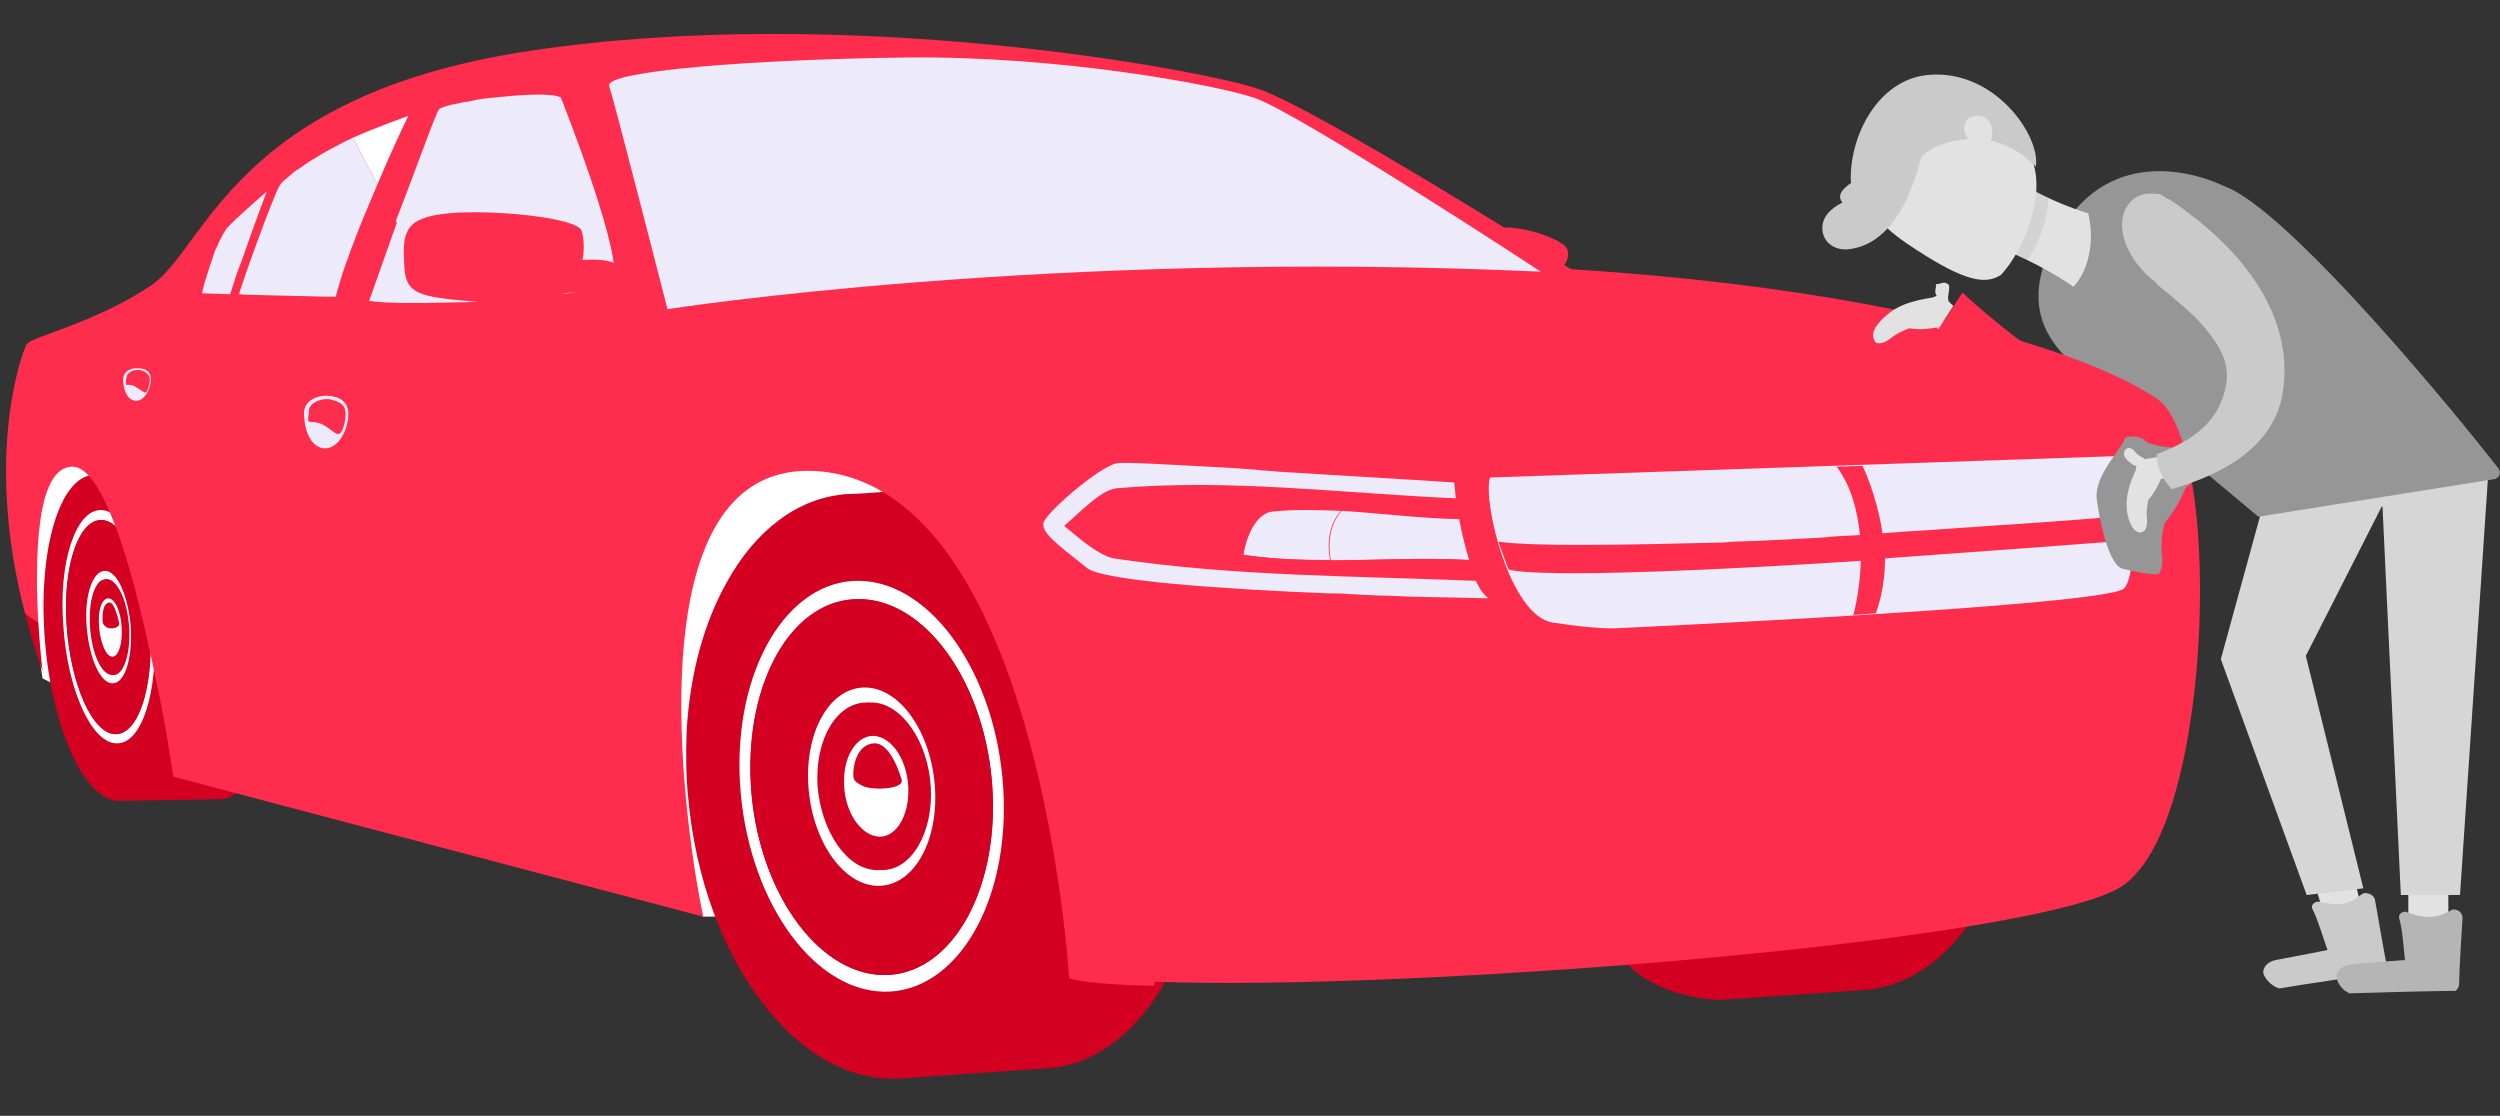 <?xml version="1.0" encoding="utf-8"?>
<!-- Generator: Adobe Illustrator 23.0.1, SVG Export Plug-In . SVG Version: 6.00 Build 0)  -->
<svg version="1.1" id="Capa_1" xmlns="http://www.w3.org/2000/svg" xmlns:xlink="http://www.w3.org/1999/xlink" x="0px" y="0px"
	 viewBox="0 0 300 133.9" style="enable-background:new 0 0 300 133.9;" xml:space="preserve">
<rect x="0" y="0" width="300" height="133.9" fill="#333333" stroke="none"/>
<style type="text/css">
	.st0{fill:#FFFFFF;}
	.st1{fill:#E2E2E2;}
	.st2{fill:#D6D6D6;}
	.st3{fill:#CACACA;}
	.st4{fill:#B5B5B5;}
	.st5{fill:#FF2D4D;}
	.st6{fill:#D30022;}
	.st7{fill:#282828;}
	.st8{fill:none;}
	.st9{fill:#EDEBF9;}
	.st10{opacity:7.000000e-02;enable-background:new    ;}
	<!-- .st11{fill:#AFACE8;} -->
	<!-- .st12{fill:#6C60CC;} -->
  .st13{fill:#969696;}
</style>
<g>
	<path class="st0" d="M236.7,31.5c0.2-0.4,0.4-0.6,0.6-0.9c0.2-0.3,0.3-0.5,0.4-0.7c0.3-0.5,0.4-1,0.6-1.7c0.3,0.3,0.4,0.7,0.5,1
		s0,0.8-0.2,1.2c-0.2,0.4-0.5,0.7-0.8,0.9C237.4,31.5,237,31.6,236.7,31.5z"/>
</g>
<g>
	<g>
		<g>
			<polygon class="st1" points="279,110.1 283.7,110.1 282.8,106.6 278.1,107.2 			"/>
		</g>
		<g>
			<rect x="289" y="107.3" class="st1" width="4.8" height="2.8"/>
		</g>
		<polygon class="st2" points="283.6,106.6 276.7,78.7 285.8,60.8 285.9,60.8 288.1,107.4 295.2,107.4 298.6,56.7 273,55.4
			266.5,79.1 276.8,107.4 		"/>
	</g>
	<g>
		<path class="st3" d="M273,118.4c0.2,0.1,0.4,0.2,0.6,0.2c2.9-0.5,11.1-1.7,12.6-1.9c0.2-0.3,0.3-0.6,0.2-0.9
			c-0.3-1.4-1.1-6.2-1.4-7.8c-0.1-0.4-0.4-0.7-0.9-0.8c-0.3-0.1-0.6,0-0.8,0.2c-1.7,1.4-3.1,1.2-5,0.8c-0.1,0-0.1,0-0.2,0
			c-0.6,0.1-0.8,0.6-0.6,0.9c0.6,1.1,1.5,4.1,1.8,4.9c0,0-4,0.8-6.2,1.2c-1,0.2-1.6,0.9-1.5,1.6l0,0
			C271.8,117.4,272.3,118,273,118.4z"/>
	</g>
	<g>
		<path class="st4" d="M294.8,109.2c-0.3-0.1-0.5-0.1-0.8,0.1c-2,1.1-3.3,0.8-5.1,0.2c-0.1,0-0.1-0.1-0.2-0.1
			c-0.6,0-0.9,0.4-0.8,0.8c0.4,1.2,0.6,4.3,0.7,5c0,0-4.1,0.3-6.4,0.5c-1,0.1-1.8,0.7-1.8,1.4l0,0c0,0.7,0.4,1.3,1,1.8
			c0.2,0.1,0.4,0.2,0.5,0.3c2.8-0.1,10.9-0.3,12.8-0.3c0.3-0.3,0.4-0.6,0.4-0.9c0-1.4,0.3-6.3,0.4-7.8
			C295.5,109.7,295.2,109.3,294.8,109.2z"/>
	</g>
</g>
<g>
	<g>
		<path class="st5" d="M235.5,35.1c2.2,2.2,11.6,10,14.6,10.2c2.9,0.2,4.1-2.9,3.8-5.5c-0.3-1.9-1.2-3.7-2.4-5.2l8.8,5.9
			c0.2,0.9,0.4,1.8,0.4,2.7c0.3,4.7-4.3,9.5-9,9.1c-4.2-0.4-8-2.8-11.3-5.2c-2.7-2-5.1-4.2-7.5-6.5c-0.1-0.1-0.6-0.6-0.6-0.6
			L235.5,35.1z"/>
	</g>
</g>
<path class="st13" d="M271,62l28.3-4.5c0.6-0.1,0.9-0.8,0.5-1.3c-4.4-5.7-25.3-31.3-33-33.9c-1.6-0.8-12.4-5.4-19,4.5l0,0
	c-6.2,9.3-2.5,14.9,3.8,19L271,62z"/>
<path id="XMLID_180_" class="st0" d="M5.1,81.4c0,0-4.1-26.1,3.7-25.5s10.8,32.9,10.8,32.9L5.1,81.4z"/>
<path id="XMLID_179_" class="st6" d="M11.2,76.7c-0.4-4.2-0.2-8.1,0.5-11.4l-0.8-8.2l12.5-0.3c4.1-0.3,8.1,8.3,9,19.1
	s-1.7,19.7-5.8,20l-12.2,0.2l-0.7-7.6C12.5,85.3,11.5,81.2,11.2,76.7z"/>
<path id="XMLID_178_" class="st6" d="M5.4,77c0.9,10.8,4.9,19.3,9,19.1s6.7-9.2,5.8-20s-4.9-19.3-9-19.1S4.5,66.2,5.4,77z"/>
<path id="XMLID_510_" class="st0" d="M7.6,75.1C8.1,82.8,11,89.2,14,89.2c3,0.1,5-6.1,4.5-13.9c-0.5-7.7-3.4-14.1-6.4-14.1
	C9.1,61.2,7,67.4,7.6,75.1z M8,75.1C7.5,68,9.4,62.3,12.2,62.4s5.4,5.9,5.8,13c0.5,7.1-1.4,12.8-4.2,12.7C11.1,88,8.5,82.2,8,75.1z"
	/>
<path id="XMLID_502_" class="st6" d="M8,75.1c0.5,7.1,3.1,12.9,5.8,13c2.8,0.1,4.6-5.6,4.2-12.7s-3.1-12.9-5.8-13
	C9.4,62.4,7.5,68.1,8,75.1z"/>
<path id="XMLID_480_" class="st6" d="M8.7,75.1c0.4,6.4,2.8,11.7,5.3,11.7c2.5,0.1,4.2-5.1,3.8-11.5c-0.4-6.4-2.8-11.7-5.3-11.7
	S8.2,68.7,8.7,75.1z M10.1,71.2c0.1,0.6-0.1,1.1-0.4,1.1c-0.3,0-0.5-0.5-0.5-1.1c-0.1-0.6,0.1-1.1,0.4-1.1
	C9.8,70.1,10,70.6,10.1,71.2z M11.2,67.4c0.1,0.6-0.1,1.1-0.4,1.1c-0.3,0-0.5-0.5-0.5-1.1c-0.1-0.6,0.1-1.1,0.4-1.1
	C10.9,66.2,11.1,66.7,11.2,67.4z M13.2,66c0.1,0.6-0.1,1.1-0.4,1.1c-0.3,0-0.5-0.5-0.5-1.1c-0.1-0.6,0.1-1.1,0.4-1.1
	S13.2,65.4,13.2,66z M16.4,78.1c-0.1-0.6,0.1-1.1,0.4-1.1s0.5,0.5,0.5,1.1c0.1,0.6-0.1,1.1-0.4,1.1C16.7,79.2,16.5,78.7,16.4,78.1z
	 M16.1,72.4c-0.1-0.6,0.1-1.1,0.4-1.1s0.5,0.5,0.5,1.1s-0.1,1.1-0.4,1.1S16.1,73,16.1,72.4z M15.5,68.1c0.1,0.6-0.1,1.1-0.4,1.1
	c-0.3,0-0.5-0.5-0.5-1.1S14.7,67,15,67S15.5,67.5,15.5,68.1z M15.4,82.7c-0.1-0.6,0.1-1.1,0.4-1.1s0.5,0.5,0.5,1.1
	c0.1,0.6-0.1,1.1-0.4,1.1C15.6,83.8,15.4,83.3,15.4,82.7z M13.1,84.5c-0.1-0.6,0.1-1.1,0.4-1.1c0.3,0,0.5,0.5,0.5,1.1
	c0.1,0.6-0.1,1.1-0.4,1.1C13.3,85.6,13.1,85.1,13.1,84.5z M10.6,75.2c-0.3-3.7,0.8-6.7,2.2-6.7s2.8,3.1,3.1,6.8
	c0.3,3.7-0.8,6.7-2.2,6.7C12.2,82,10.8,78.9,10.6,75.2z M10.6,81.7c-0.1-0.6,0.1-1.1,0.4-1.1c0.3,0,0.5,0.5,0.5,1.1
	c0.1,0.6-0.1,1.1-0.4,1.1S10.6,82.3,10.6,81.7z M9.3,76.6c-0.1-0.6,0.1-1.1,0.4-1.1s0.5,0.5,0.5,1.1c0.1,0.6-0.1,1.1-0.4,1.1
	C9.6,77.7,9.4,77.2,9.3,76.6z"/>
<path id="XMLID_474_" class="st0" d="M10.4,75.2c0.3,3.7,1.6,6.8,3.1,6.8s2.4-3,2.2-6.7c-0.3-3.7-1.6-6.8-3.1-6.8
	S10.1,71.5,10.4,75.2z M10.8,75.2c-0.2-3.2,0.6-5.7,1.9-5.7c1.2,0.1,2.4,2.6,2.6,5.8c0.2,3.2-0.6,5.7-1.9,5.7
	C12.1,80.9,11,78.3,10.8,75.2z"/>
<path id="XMLID_471_" class="st6" d="M11,75.2c0.2,3.2,1.4,5.7,2.6,5.8c1.2,0.1,2.1-2.5,1.9-5.7c-0.2-3.2-1.4-5.7-2.6-5.8
	C11.6,69.5,10.8,72.1,11,75.2z M11.9,75.2c-0.1-1.9,0.4-3.4,1.1-3.4c0.8,0,1.5,1.6,1.6,3.5s-0.4,3.4-1.1,3.4
	C12.7,78.6,12,77.1,11.9,75.2z"/>
<path id="XMLID_446_" class="st0" d="M13,71.8c0.8,0,1.5,1.6,1.6,3.5c0,0.1,0,0.1,0,0.2c0.1,1.8-0.4,3.3-1.1,3.3
	c-0.8,0-1.4-1.6-1.6-3.4v-0.1C11.7,73.3,12.2,71.8,13,71.8z"/>
<path id="XMLID_140_" class="st6" d="M14.3,74.8c0,0-0.5-2.6-1.2-2.5c-0.8,0.1-0.8,1.6-0.8,2s0,0.6,0.4,0.9
	C13.1,75.6,14.4,75.4,14.3,74.8z"/>
<path id="XMLID_184_" class="st0" d="M84.3,110c0,0-11.2-46.5,8.4-52.9c17.1-5.5,34.9,17.5,35.2,52.4L84.3,110z"/>
<path id="XMLID_183_" class="st6" d="M100,94.7c-0.7-7.6,0.2-14.7,2.3-20.6l-1.5-14.7l18.3-1.3c12.3-0.9,23.6,14.2,25.5,33.5
	c1.8,19.4-6.8,35.8-19,36.6l-17.4,1.2l-1.4-13.6C103.2,110.1,100.8,102.7,100,94.7z"/>
<path class="st6" d="M82.6,95.9c1.8,19.4,13.2,34.4,25.5,33.5s20.8-17.2,19-36.6c-1.8-19.4-13.2-34.4-25.5-33.5
	c-5.9,0.4-11,4.4-14.4,10.6c-2.7,4.8-4.4,10.9-4.8,17.8C82.3,90.4,82.3,93.1,82.6,95.9z"/>
<path id="XMLID_181_" class="st6" d="M192.5,84.3c-0.7-7.6,5.8-13.7,7.8-19.6L198.8,50l18.3-1.3c12.3-0.9,23.6,14.2,25.5,33.5
	c1.8,19.4-6.8,35.8-19,36.6l-17.4,1.2c0,0-6.6-0.2-10.5-3.9C190.7,111.5,193.2,92.4,192.5,84.3z"/>
<path id="XMLID_173_" class="st7" d="M3.4,41.1c0.9,0.1,1.7,0.1,2.5,0.2C4.3,41.2,3.3,41.1,3.4,41.1C3.3,41.2,3.3,41.1,3.4,41.1z"/>
<path class="st5" d="M3.1,41.5c0.1-0.2,0.2-0.3,0.2-0.3c0.1-0.1,0.1-0.1,0.2-0.1l0,0L3.6,41c0.1-0.1,0.1-0.1,0.2-0.1
	c1.7-0.9,8.5-2.7,14.4-6.7c6.5-4.4,9.9-22.8,45.4-28.1c37.9-5.7,80.1,2.2,87.2,4.5c7.1,2.3,37.7,21.7,37.7,21.7
	c39.5,2.5,62.6,10.2,70.4,15.6c6.1,4.2,6.8,32.6,1.7,48.7v-0.1c-1.4,4.5-3.3,7.8-5.6,9.6c-9.1,6.9-86.7,12.9-116.4,11.7
	c-0.1,0.3-0.1,0.5-0.1,0.5c-4.9-0.1-8.4-0.4-10.2-0.9c0,0-3.5-57.8-29.5-60.8C78.5,54.4,81,88.1,83.2,103.2l0,0
	c0.6,4.2,1.2,6.8,1.2,6.8L20.8,93.2c0,0-0.3-2-0.8-5l0,0c-0.4-2.4-1-5.4-1.7-8.6l0,0c-0.1-0.6-0.3-1.2-0.4-1.8
	C15.7,67.6,12.3,56,8.7,56c-4.5,0-4.5,11.5-4.1,18.8c-0.5-0.3-1-0.6-1.3-0.9c-0.1-0.1-0.2-0.2-0.3-0.3C-1.7,55.5,2.2,43.6,3.1,41.5z
	"/>
<path id="XMLID_158_" class="st8" d="M263.2,71.8l-55.7,3.6v0.7c0,0,56.4-3.6,56.9-3.8C264.9,72.2,263.2,71.8,263.2,71.8z"/>
<path id="XMLID_155_" class="st9" d="M178.8,57.3c-0.9,3,2.4,16.6,7.5,17.4s7.4,0.7,7.4,0.7s59.3-2.7,61.2-4.8s0.7-13.3,0-15.9
	L178.8,57.3z"/>
<path id="XMLID_149_" class="st9" d="M184.9,32.6c0,0-29.6-19.4-34.5-20.9c-4.9-1.6-23.4-5-41.5-4.8s-36.3,1.6-35.8,3.4
	c0.6,1.8,7,26.8,7,26.8S126,29.9,184.9,32.6z"/>
<path id="XMLID_148_" class="st5" d="M180.4,27.3c2.9-0.1,7.5,1.6,7.7,2.7c0.3,1.2-0.5,1.9-0.5,1.9L180.4,27.3z"/>
<path id="XMLID_145_" class="st9" d="M41.8,49.7c0,1.7-1.1,4.2-2.9,4.1c-2.2-0.2-2.5-3.6-2.4-4.5c0.2-1.3,1.6-1.9,2.9-1.8
	C40.9,47.6,41.8,48.3,41.8,49.7z"/>
<path id="XMLID_144_" class="st5" d="M39.5,47.9c-1.4-0.1-2.4,0.7-2.4,1.2s-0.2,1.2-0.1,1.4c0.1,0.3,0.9-0.1,2,0.6
	c1.1,0.7,1.5,1.3,1.9,0.8s0.9-2.5,0.3-3.2C40.7,48.1,39.8,48,39.5,47.9z"/>
<path id="XMLID_143_" class="st9" d="M18.1,45.5c0,1.1-0.7,2.6-1.8,2.6c-1.4-0.1-1.6-2.3-1.5-2.8c0.1-0.8,1-1.2,1.8-1.1
	C17.5,44.2,18.1,44.6,18.1,45.5z"/>
<path id="XMLID_142_" class="st5" d="M16.7,44.4c-0.9-0.1-1.5,0.5-1.5,0.8c-0.1,0.3-0.1,0.7-0.1,0.9c0.1,0.2,0.6-0.1,1.3,0.4
	c0.7,0.4,1,0.8,1.2,0.5s0.6-1.6,0.2-2C17.4,44.5,16.9,44.4,16.7,44.4z"/>
<path id="XMLID_141_" class="st5" d="M179.8,65l1.2,3.3c0,0,1.8,1.6,42.3-1c-0.1,3.7-0.9,6.5-0.9,6.5l2.7-0.2
	c0.8-2.2,1.1-4.5,1.1-6.6c8.3-0.6,18.2-1.3,29.8-2.2l-0.1-3c-0.8,0.1-7.7,0.7-17.1,1.3c-3.2,0.2-6.7,0.5-10.4,0.7
	c-0.8,0.1-1.7,0.1-2.5,0.2c-0.7-4.7-2.4-8.1-2.4-8.1l-3.1,0.1c1.8,2.4,2.5,5.4,2.8,8.2c-1.2,0.1-2.3,0.1-3.4,0.2
	c-0.3,0-0.7,0.1-1,0.1c-3.6,0.2-7.2,0.4-10.7,0.5c-0.5,0-0.9,0.1-1.3,0.1C194.7,65.4,184.1,65.6,179.8,65z"/>
<path id="XMLID_114_" class="st6" d="M4.6,74.7c0.2,3.3,0.5,5.8,0.5,5.8c-0.9-2.4-1.5-4.7-2.1-6.9c0.1,0.1,0.2,0.2,0.3,0.3
	C3.7,74.1,4.1,74.4,4.6,74.7z"/>
<path id="XMLID_187_" class="st9" d="M161,61.3c4.7,0.3,9.4,0.9,14.1,1c0.3,1.6,0.7,3.3,1.2,4.9c-5.5-0.3-11,0-16.6,0.1
	C159.3,65.1,159.6,62.9,161,61.3z"/>
<path id="XMLID_191_" class="st9" d="M149.2,66.6c0.3-2.2,1.6-5,3.4-5.2c2.8-0.3,5.5-0.2,8.3-0.1c-1.4,1.6-1.7,3.8-1.3,5.9
	C156.2,67.2,152.7,67.1,149.2,66.6z"/>
<path class="st5" d="M127.7,63c1.9,1.6,4.1,3.5,5.9,3.9c0.7,0.1,1.5,0.2,2.2,0.3c13.9,1.9,27.7,1.9,41.4,2.4c-0.4-0.7-0.7-1.5-1-2.4
	c-8.9-0.5-17.9,0.7-26.8-0.6c-0.1,0-0.2,0-0.2-0.1c0.3-1.7,1-3.7,2.2-4.6c0.4-0.3,0.8-0.5,1.2-0.6c7.4-0.7,15,0.7,22.4,0.9
	c-0.2-1-0.3-1.9-0.4-2.6c-10.7-0.4-21.4-1.6-32.2-1.6c-2.9,0-5.7,0.1-8.6,0.4C132.1,58.8,129.9,61.2,127.7,63z M139.2,60.6
	c-0.1,0.1-0.2,0.2-0.3,0.4C139,60.9,139.1,60.8,139.2,60.6z M136.8,64.3c-0.1,0.2-0.2,0.3-0.2,0.5C136.6,64.6,136.7,64.4,136.8,64.3
	z M137.4,63.1c-0.1,0.1-0.2,0.3-0.2,0.4C137.3,63.3,137.3,63.2,137.4,63.1z M138.3,61.8c-0.1,0.1-0.1,0.2-0.2,0.2
	C138.1,61.9,138.2,61.9,138.3,61.8z M141.3,58.9c-0.1,0.1-0.3,0.2-0.4,0.3C141.1,59,141.2,58.9,141.3,58.9z M140.2,59.7
	c-0.1,0.1-0.3,0.2-0.4,0.3C140,59.9,140.1,59.8,140.2,59.7z M136.1,66c0.1-0.2,0.1-0.4,0.2-0.5C136.2,65.7,136.2,65.8,136.1,66z"/>
<path id="XMLID_107_" class="st9" d="M125.2,62.8c0.2-1.2,6.7-6.8,8.8-7.2c0.8-0.2,7.1,0.2,14.6,0.6c0.8,0.1,1.6,0.1,2.4,0.2
	c0.8,0.1,1.6,0.1,2.4,0.2c1.7,0.1,3.3,0.2,4.9,0.3c8.6,0.5,16.2,1,16.2,1s0.1,0.8,0.2,1.9c-13.6-0.6-27.2-2.4-40.8-1.2
	c-1.9,0.3-4.1,2.7-6.2,4.5c1.9,1.6,4.1,3.5,5.9,3.9c14.7,2.2,29.1,2.1,43.5,2.7c0.4,0.9,0.9,1.6,1.5,2.1c0,0-3.9-0.1-9.4-0.2
	c-1.6-0.1-3.3-0.1-5.1-0.2c-0.7,0-1.4-0.1-2.1-0.1c-0.9-0.1-1.8-0.1-2.7-0.1c-12.5-0.5-26.8-1.5-28.8-3
	C126.7,65.2,125.1,64,125.2,62.8z"/>
<path id="XMLID_90_" class="st9" d="M53.8,36.3c-4.1,0.1-7.8,0.1-9.5-0.2c0,0,1.6-4.5,3.4-9.6C49.6,29.7,51.7,33,53.8,36.3z"/>
<path id="XMLID_91_" class="st9" d="M52.7,13.1c0.2-0.2,1.1-0.5,2.3-0.7c0.4-0.1,0.8-0.2,1.2-0.2c0.3-0.1,0.6-0.1,0.8-0.2
	c1.1-0.2,2.3-0.3,3.4-0.4c3-0.3,6-0.4,6.9,0.1c0,0,8.1,20.3,6.1,22.2c-0.4,0.4-1.7,0.8-3.4,1c-1.2,0.2-2.6,0.4-4.1,0.6
	c-0.5,0.1-1.1,0.1-1.6,0.2s-1.2,0.1-1.8,0.2c-2.9,0.2-6,0.4-8.8,0.4c-2.2-3.3-4.2-6.5-6.2-9.8C49.9,20.4,52.3,13.5,52.7,13.1z"/>
<path id="XMLID_89_" class="st0" d="M49,13.9c-0.5,1-2.1,4.4-3.7,8.2c-1-1.8-2-3.7-2.9-5.6C45.1,15.3,49,13.9,49,13.9z"/>
<path id="XMLID_92_" class="st9" d="M33.6,22.2c0.2-0.3,0.4-0.5,0.8-0.8c0.2-0.2,0.5-0.4,0.7-0.6s0.5-0.4,0.7-0.5
	c0.6-0.4,1.1-0.8,1.8-1.2c1.1-0.7,2.2-1.3,3.2-1.8c0.5-0.3,1-0.5,1.6-0.8c0.9,1.9,1.9,3.8,2.9,5.6c-1.1,2.6-2.3,5.4-3.2,7.9
	c-0.5,1.4-1,2.7-1.3,3.8c-0.2,0.7-0.4,1.3-0.5,1.8c0,0,0,0-0.1,0s-0.6,0-1.3,0c-3-0.1-10-0.2-10.2-0.3
	C28.6,35.2,32.8,23.4,33.6,22.2z"/>
<path id="XMLID_88_" class="st9" d="M25.7,30.4c0.1-0.3,0.2-0.6,0.4-0.9c0.1-0.3,0.2-0.5,0.3-0.7l0,0c0.3-0.6,0.6-1.1,0.8-1.4
	l0.1-0.1C28.6,25.9,32,23,32,23s-1.7,4.5-3,8.3c-0.3,0.8-0.6,1.5-0.8,2.2c-0.1,0.4-0.2,0.7-0.3,0.9c-0.1,0.4-0.2,0.7-0.3,0.9h-0.1
	l-3.2-0.1C24.1,35.3,24.9,32.7,25.7,30.4z"/>
<path id="XMLID_87_" class="st5" d="M74.1,31.9c0,0,1.4,1.7,1.4,2.4S71.3,36,71,36s-0.1-0.6-0.3-0.7c-0.2-0.1-2.3-0.4-3.2,0
	S64,36.9,57,36.2c-7-0.6-8.4-0.9-8.5-4.6c-0.2-3.8,0.1-5.5,5.3-6s15.5,0.5,16,2.1c0.5,1.7,0.1,3.5,0.1,3.5S73.4,30.9,74.1,31.9z"/>
<path id="XMLID_430_" class="st0" d="M88.8,94c0.8,13.6,8.5,24.8,17.2,25s15.2-10.6,14.4-24.3c-0.8-13.6-8.5-24.8-17.2-25
	S88,80.4,88.8,94z M90.1,94.1c-0.7-12.5,5.2-22.4,13.2-22.2s15.1,10.4,15.8,22.9s-5.2,22.4-13.2,22.2S90.8,106.5,90.1,94.1z"/>
<path id="XMLID_410_" class="st6" d="M90.1,94.1c0.7,12.5,7.8,22.7,15.8,22.9s13.9-9.8,13.2-22.2c-0.7-12.5-7.8-22.7-15.8-22.9
	C95.2,71.6,89.4,81.6,90.1,94.1z"/>
<path id="XMLID_193_" class="st6" d="M92,94.1c0.7,11.3,7.1,20.6,14.4,20.8s12.6-8.9,12-20.2S111.3,74,104,73.9
	C96.7,73.7,91.4,82.8,92,94.1z M96.5,87.1c0.1,1.1-0.5,1.9-1.1,1.9c-0.7,0-1.3-0.9-1.4-2s0.5-1.9,1.1-1.9
	C95.8,85.2,96.4,86.1,96.5,87.1z M100,80.4c0.1,1.1-0.5,1.9-1.1,1.9c-0.7,0-1.3-0.9-1.4-2s0.5-1.9,1.1-1.9
	C99.3,78.5,99.9,79.4,100,80.4z M105.9,78.1c0.1,1.1-0.5,1.9-1.1,1.9c-0.7,0-1.3-0.9-1.4-2s0.5-1.9,1.1-1.9
	C105.2,76.1,105.8,77,105.9,78.1z M114.2,99.5c-0.1-1.1,0.5-1.9,1.1-1.9c0.7,0,1.3,0.9,1.4,2s-0.5,1.9-1.1,1.9
	C114.8,101.4,114.2,100.5,114.2,99.5z M113.6,89.4c-0.1-1.1,0.5-1.9,1.1-1.9c0.7,0,1.3,0.9,1.4,2s-0.5,1.9-1.1,1.9
	C114.3,91.4,113.7,90.5,113.6,89.4z M112.3,81.8c0.1,1.1-0.5,1.9-1.1,1.9c-0.7,0-1.3-0.9-1.4-2s0.5-1.9,1.1-1.9
	C111.7,79.9,112.3,80.8,112.3,81.8z M110.7,107.5c-0.1-1.1,0.5-1.9,1.1-1.9c0.7,0,1.3,0.9,1.4,2s-0.5,1.9-1.1,1.9
	C111.4,109.4,110.8,108.6,110.7,107.5z M103.8,110.6c-0.1-1.1,0.5-1.9,1.1-1.9c0.7,0,1.3,0.9,1.4,2s-0.5,1.9-1.1,1.9
	C104.5,112.5,103.9,111.6,103.8,110.6z M97.6,94.2c-0.4-6.6,2.7-11.8,6.9-11.7c4.2,0.1,7.9,5.5,8.3,12.1s-2.7,11.8-6.9,11.7
	C101.7,106.2,98,100.7,97.6,94.2z M97,105.6c-0.1-1.1,0.5-1.9,1.1-1.9c0.7,0,1.3,0.9,1.4,2s-0.5,1.9-1.1,1.9
	C97.7,107.5,97.1,106.6,97,105.6z M93.7,96.7c-0.1-1.1,0.5-1.9,1.1-1.9c0.7,0,1.3,0.9,1.4,1.9c0.1,1.1-0.5,1.9-1.1,1.9
	C94.4,98.6,93.8,97.7,93.7,96.7z"/>
<path id="XMLID_133_" class="st0" d="M97,94.2c0.4,6.6,4.1,12,8.3,12.1c4.2,0.1,7.3-5.1,6.9-11.7s-4.1-12-8.3-12.1
	S96.6,87.6,97,94.2z M98.1,94.2c-0.3-5.5,2.3-9.9,5.9-9.9c3.6,0.1,6.7,4.6,7,10.2c0.3,5.5-2.3,9.9-5.9,9.9
	C101.6,104.3,98.5,99.7,98.1,94.2z"/>
<path id="XMLID_130_" class="st6" d="M98.8,94.2c0.3,5.5,3.5,10.1,7,10.2s6.2-4.4,5.9-9.9s-3.5-10.1-7-10.2
	C101,84.3,98.4,88.7,98.8,94.2z M101.3,94.3c-0.2-3.3,1.4-6,3.5-5.9c2.2,0.1,4,2.8,4.2,6.1s-1.4,6-3.5,5.9S101.5,97.6,101.3,94.3z"
	/>
<path id="XMLID_129_" class="st0" d="M104.8,88.3c2.2,0.1,4,2.8,4.2,6.1c0,0.1,0,0.2,0,0.3c0.1,3.2-1.5,5.8-3.5,5.7
	c-2.1-0.1-4-2.7-4.2-6c0-0.1,0-0.1,0-0.1C101.1,90.9,102.7,88.3,104.8,88.3z"/>
<path id="XMLID_97_" class="st6" d="M108.2,93.6c0,0-1.2-4.5-3.3-4.4s-2.5,2.8-2.5,3.5s-0.1,1,1.1,1.6S108.5,94.7,108.2,93.6z"/>
<path class="st1" d="M234.4,36.7c-0.6-0.6-0.1,0-0.6-0.6c0-0.1,0-0.1,0-0.1c-0.1-0.5,0.1-0.9,0.1-1.4c0-0.1,0,0,0-0.1
	c0.1-0.5-0.6-0.7-1-0.5c-0.6,0.2-0.6-0.1-0.6,0.5c-0.1,0.3-0.1,0.7,0.1,1c0,0-0.2,0.1-0.5,0.2c-1.8,0.3-3.7,0.7-5.1,1.8
	c-0.9,0.7-2.5,2.1-1.9,3.3c0.1,0.3,0.3,0.4,0.6,0.4c0.8,0,1.4-0.7,2.1-1.1c0.5-0.3,1-0.5,1.5-0.7c0.7,0.1,1.6,0.2,3.3-0.1
	c0.4,0.3-0.2-0.2,0.2,0.2"/>
<g>
	<g>
		<path class="st1" d="M248.8,34.4c-2.1-1.5-6.5-3.9-9-4.6c1.9-2,3.4-4.4,4.3-6.9c2.1,1.1,4.2,2,6.5,2.7
			C251.7,30.5,249.6,33.7,248.8,34.4z"/>
		<path class="st10" d="M243.3,31.2c-1.5-0.7-2.8-1.2-3.5-1.4c1.9-2,3.4-4.4,4.3-6.9c0.6,0.3,1.1,0.6,1.7,0.9
			C245.7,26.4,244.7,29.1,243.3,31.2z"/>
		<g>
			<g>
				<path class="st1" d="M240.1,33c-1.6,1-3.7,1-9-2.3c-3.2-2-6.5-4.2-7.7-7.7c-0.4-1.2-0.5-2.4-0.5-3.5c0.3-4.1,3.2-7.7,7.5-8.7
					c4.8-1,9.6,2.6,12.5,6.6C246.5,22.2,242.7,30.3,240.1,33z"/>
			</g>
		</g>
	</g>
	<path class="st3" d="M231.3,9c-6,0.6-9.4,7.4-9.2,12.8c0,0.1,0,0.1,0.1,0.1c-0.9,0.6-1.9,1.5-1.1,2.4c-1.4,0.7-2.6,1.8-2.4,3.4
		s1.7,2.4,3.2,2.2c5-0.6,7.4-6.3,8.5-10.5c0.1-0.4,0.2-0.7,0.5-0.9c0.9-0.8,2.9-1.7,5.3-1.8c-0.3-0.4-0.5-0.8-0.5-1.3
		c0-0.9,0.5-1.4,1.4-1.5c1-0.1,1.7,0.5,1.9,1.3c0.1,0.6,0.1,1.1-0.1,1.7c1.8,0.4,3.7,1.3,5.4,3.1C244.9,16.3,239.3,8.2,231.3,9z"/>
</g>
<g>
	<path class="st13" d="M262.8,54.3c-0.1-0.5-0.6-0.7-1-0.6c-0.9,0.2-4.1-0.3-4.5-0.9c-0.3-0.4-2.3-0.7-2.4,0c-0.2,0.9-3.6,4.3-3.3,7
		c0.2,1.7,1.3,8.3,3.3,8.5c0.4,0.1,4,0.9,4.2,0.5c0.7-1.1,0.2-2.3,0.3-3.5c0-0.8,0.1-1.6,0.3-2.3c0-0.2,0.1-0.3,0.2-0.4
		c0.6-0.8,1.4-1.8,2.3-3.9c0.1-0.2,0.3-0.4,0.5-0.5C263.1,58.2,263.1,55.6,262.8,54.3z"/>
	<path class="st1" d="M259.4,54.7c-0.7,0.2-1.3,0.3-2,0.4c-0.1,0-0.1-0.1-0.1-0.1c-0.4-0.2-0.8-0.4-1-0.7c-0.2-0.2-0.3-0.4-0.6-0.5
		c-0.4-0.2-0.8,0.2-0.8,0.5c-0.1,0.5,0.3,0.9,0.7,1.2c0.2,0.2,0.5,0.4,0.8,0.4c0,0-0.1,0.2-0.1,0.5c-0.7,1.5-1.2,3-1.1,4.6
		c0.1,1,0.5,2.8,1.6,2.9c0.3,0,0.4-0.1,0.6-0.3c0.4-0.6,0.2-1.4,0.2-2.1c0-0.5,0.1-1,0.2-1.5c0.4-0.5,0.9-1.1,1.5-2.5
		c0.4-0.1,0.8-0.3,1.2-0.4c0.1,0,0.1-0.1,0.1-0.1C259.8,56.4,259.5,55.6,259.4,54.7z"/>
	<path class="st3" d="M255.8,24.1c-1.9,1.7-1.4,5.3,1.1,8.1c0.5,0.6,1,1.1,1.6,1.5c0.3,0.3,0.5,0.6,0.8,0.8c1.7,1.4,3.9,3.2,4.9,4.4
		c1.9,2.2,3.5,4.5,2.9,7.4c-0.8,4.5-4.3,6.7-8.3,8.2c0,1.6,0.7,3,1.8,4.2c6.2-1.8,12.6-5.2,13.4-12.1c0.5-3.8,0.4-13.2-13.7-22.7
		c-0.2,0.1-1.1-0.8-1.3-0.6C257.7,23.1,256.6,23.3,255.8,24.1z"/>
</g>
</svg>
